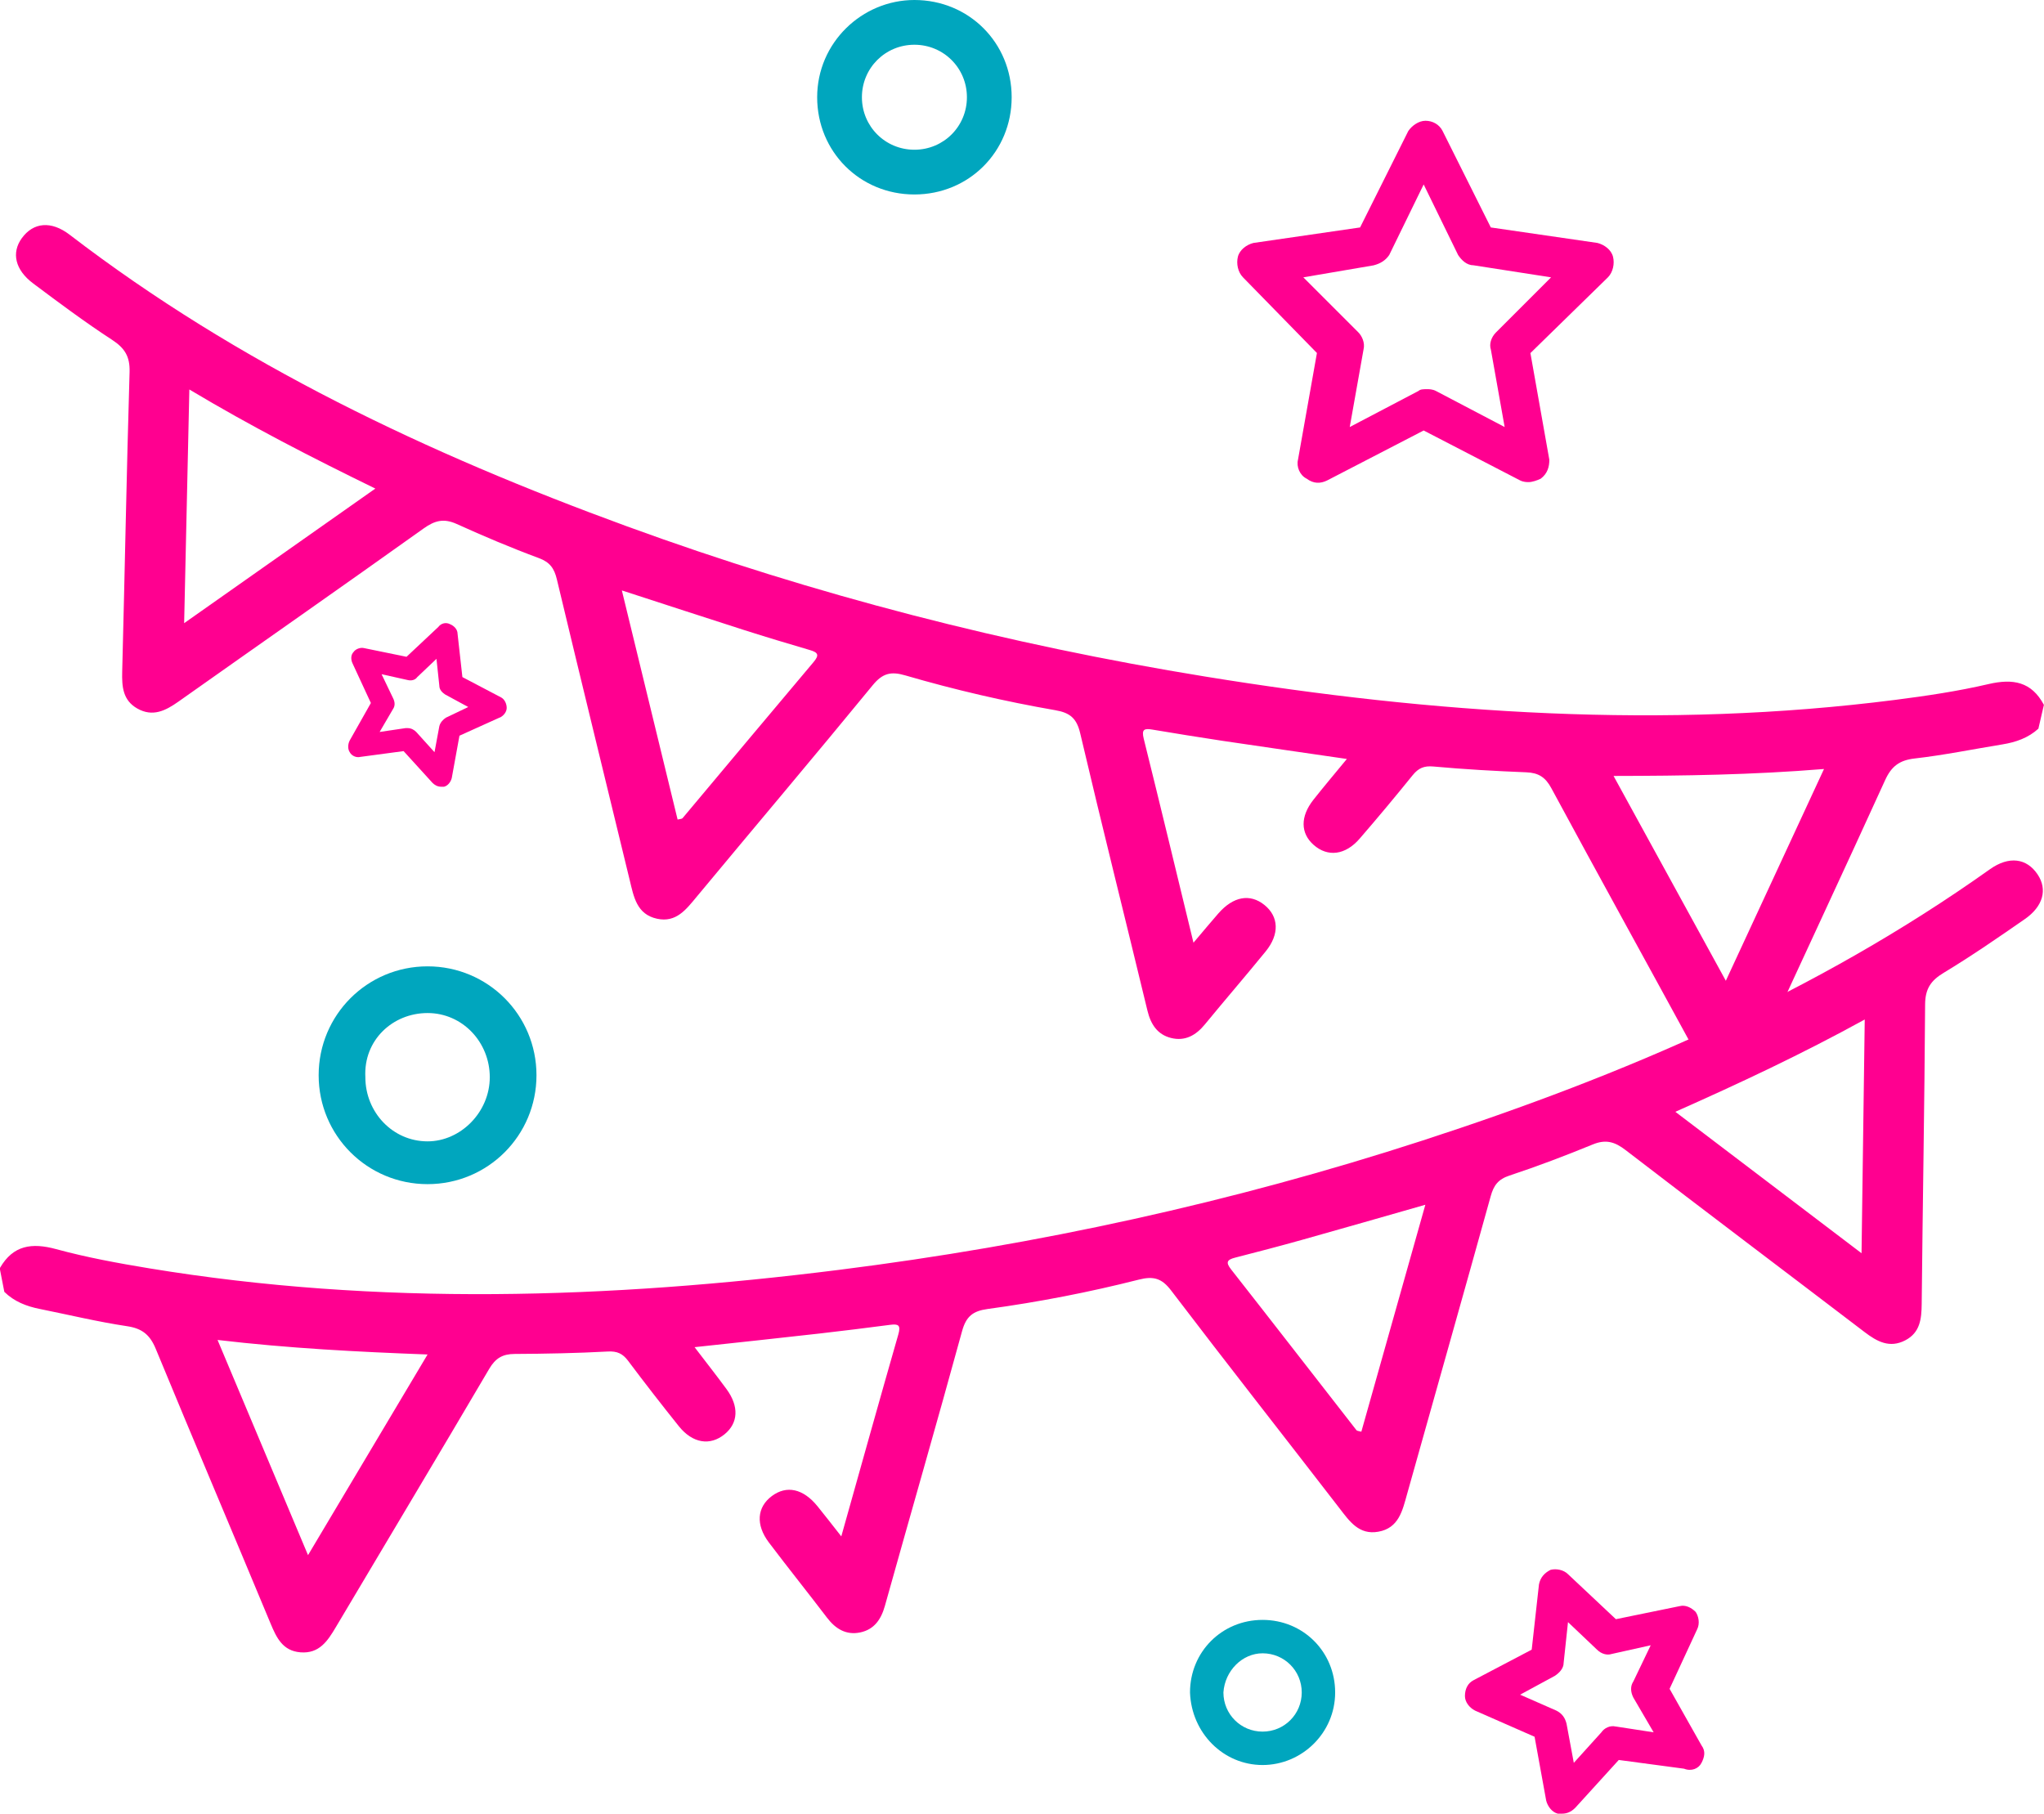 <?xml version="1.0" encoding="UTF-8"?><svg id="Layer_2" xmlns="http://www.w3.org/2000/svg" viewBox="0 0 376.85 334.43"><defs><style>.cls-1{fill:#00a6be;}.cls-2{fill:#ff0090;}</style></defs><g id="Icon"><path class="cls-2" d="M242.8,65.1l-3.49,19.67c-.32,1.27,.32,2.86,1.59,3.49,1.27,.95,2.54,.95,3.81,.32l17.77-9.2,17.77,9.2c.63,.32,1.27,.32,1.59,.32,.63,0,1.59-.32,2.22-.63,1.27-.95,1.59-2.22,1.59-3.49l-3.49-19.67,14.28-13.96c.95-.95,1.27-2.54,.95-3.81-.32-1.27-1.59-2.22-2.86-2.54l-19.67-2.86-8.88-17.77c-.63-1.27-1.9-1.9-3.17-1.9s-2.54,.95-3.17,1.9l-8.88,17.77-19.67,2.86c-1.27,.32-2.54,1.27-2.86,2.54s0,2.86,.95,3.81l13.64,13.96Zm10.47-16.18c1.27-.32,2.22-.95,2.86-1.9l6.35-13.01,6.35,13.01c.63,.95,1.59,1.9,2.86,1.9l14.28,2.22-10.15,10.15c-.95,.95-1.27,2.22-.95,3.17l2.54,14.28-12.69-6.66c-.63-.32-1.27-.32-1.59-.32-.63,0-1.27,0-1.59,.32l-12.69,6.66,2.54-14.28c.32-1.27-.32-2.54-.95-3.17l-10.15-10.15,13.01-2.22Z"/><path class="cls-2" d="M92.18,132.31c.71-.36,1.24-1.07,1.24-1.78s-.36-1.6-1.07-1.95l-7.1-3.73-.89-7.99c0-.71-.53-1.42-1.42-1.78-.71-.36-1.6-.18-2.13,.53l-5.86,5.5-7.81-1.6c-.71-.18-1.6,.18-1.95,.71-.53,.53-.53,1.42-.18,2.13l3.37,7.28-3.91,6.92c-.36,.71-.36,1.6,0,2.13,.36,.71,1.24,1.07,1.95,.89l7.99-1.07,5.33,5.86c.36,.36,.89,.71,1.6,.71h.53c.71-.18,1.24-.89,1.42-1.6l1.42-7.81,7.46-3.37Zm-9.94,0c-.53,.36-1.07,.89-1.24,1.6l-.89,4.79-3.37-3.73c-.36-.36-.89-.71-1.6-.71h-.36l-4.79,.71,2.49-4.26c.36-.53,.36-1.24,0-1.95l-2.13-4.44,4.79,1.07c.71,.18,1.42,0,1.78-.53l3.55-3.37,.53,4.97c0,.71,.53,1.24,1.07,1.6l4.26,2.31-4.08,1.95Z"/><path class="cls-2" d="M313.71,325.06c.54-1.07,.8-2.14,0-3.21l-5.89-10.44,5.08-10.97c.54-1.07,.27-2.41-.27-3.21-.8-.8-1.87-1.34-2.94-1.07l-11.77,2.41-8.83-8.3c-.8-.8-2.14-1.07-3.21-.8-1.07,.54-1.87,1.34-2.14,2.68l-1.34,12.04-10.7,5.62c-1.07,.54-1.61,1.61-1.61,2.94,0,1.07,.8,2.14,1.87,2.68l10.97,4.82,2.14,11.77c.27,1.07,1.07,2.14,2.14,2.41h.8c.8,0,1.61-.27,2.41-1.07l8.03-8.83,12.04,1.61c1.34,.54,2.68,0,3.21-1.07Zm-15.79-6.69c-1.07-.27-2.14,.27-2.68,1.07l-5.08,5.62-1.34-7.22c-.27-1.07-.8-1.87-1.87-2.41l-6.69-2.94,6.42-3.48c.8-.54,1.61-1.34,1.61-2.41l.8-7.49,5.35,5.08c.8,.8,1.87,1.07,2.68,.8l7.22-1.61-3.21,6.69c-.54,.8-.54,1.87,0,2.94l3.75,6.42-6.96-1.07Z"/><path class="cls-1" d="M168.59,0c-9.68,0-17.93,7.89-17.93,17.93s7.89,17.93,17.93,17.93,17.93-7.89,17.93-17.93S178.63,0,168.59,0Zm0,27.61c-5.38,0-9.68-4.3-9.68-9.68s4.3-9.68,9.68-9.68,9.68,4.3,9.68,9.68c0,5.38-4.3,9.68-9.68,9.68Z"/><path class="cls-1" d="M232.78,325.46c7.22,0,13.38-5.89,13.38-13.38s-5.89-13.38-13.38-13.38-13.38,5.89-13.38,13.38c.27,7.49,6.15,13.38,13.38,13.38Zm0-20.6c4.01,0,7.22,3.21,7.22,7.22s-3.21,7.22-7.22,7.22-7.22-3.21-7.22-7.22c.27-4.01,3.48-7.22,7.22-7.22Z"/><path class="cls-1" d="M78.83,218.35c11.12,0,20.08-8.96,20.08-20.08s-8.96-20.08-20.08-20.08-20.08,8.96-20.08,20.08,8.96,20.08,20.08,20.08Zm0-31.55c6.45,0,11.47,5.38,11.47,11.83s-5.38,11.83-11.47,11.83c-6.45,0-11.47-5.38-11.47-11.83-.36-6.81,5.02-11.83,11.47-11.83Z"/><path class="cls-2" d="M375.83,134.35c-1.88,1.72-4.17,2.51-6.63,2.91-5.4,.88-10.76,1.98-16.19,2.6-2.81,.32-4.29,1.44-5.45,3.99-7.58,16.65-15.34,33.21-22.96,49.84-1.2,2.62-2.42,4.98-5.7,5.13-3.47,.15-4.93-2.27-6.36-4.89-8.83-16.21-17.75-32.35-26.52-48.59-1.09-2.03-2.37-2.84-4.6-2.93-5.72-.23-11.44-.55-17.14-1.07-1.73-.16-2.75,.29-3.8,1.57-3.2,3.96-6.47,7.88-9.8,11.73-2.64,3.06-5.89,3.44-8.48,1.16-2.44-2.15-2.49-5.22-.06-8.31,1.9-2.41,3.89-4.76,6.18-7.54-8.02-1.17-15.49-2.24-22.96-3.35-4.31-.65-8.62-1.35-12.92-2.07-1.48-.25-2-.04-1.57,1.69,3.05,12.28,6.01,24.58,9.17,37.61,1.82-2.15,3.18-3.79,4.59-5.4,2.75-3.14,5.82-3.7,8.48-1.57,2.67,2.14,2.83,5.41,.23,8.59-3.69,4.53-7.51,8.95-11.22,13.47-1.65,2.01-3.65,3.11-6.2,2.48-2.54-.63-3.76-2.53-4.37-5.06-4.11-17.04-8.38-34.04-12.39-51.11-.65-2.77-1.86-3.8-4.58-4.27-9.34-1.62-18.58-3.77-27.67-6.42-2.63-.77-4.18-.42-6,1.8-10.72,13.08-21.64,25.98-32.44,38.99-1.96,2.36-3.8,4.85-7.33,4.08-3.75-.81-4.3-4.06-5.04-7.12-4.48-18.48-9.01-36.96-13.43-55.46-.48-2.01-1.27-3.16-3.32-3.92-5.13-1.9-10.18-4.04-15.17-6.3-2.35-1.06-4.01-.64-6.07,.83-15.02,10.72-30.15,21.28-45.22,31.94-2.38,1.68-4.74,2.87-7.57,1.27-2.68-1.52-2.86-4.03-2.79-6.8,.48-18.41,.81-36.82,1.36-55.23,.09-2.87-.88-4.43-3.23-5.96-4.99-3.25-9.78-6.83-14.55-10.4-3.34-2.5-4.03-5.66-2.09-8.34,2.12-2.93,5.41-3.26,8.83-.63,31.13,23.88,66.11,40.38,102.73,53.76,34.65,12.66,70.23,21.79,106.61,27.7,42.19,6.86,84.55,9.75,127.17,4.31,5.79-.74,11.59-1.6,17.26-2.92,4.51-1.05,7.93-.45,10.21,3.83l-1.01,4.37ZM34.91,71.82c-.33,14.63-.64,28.53-.96,43.09,12.11-8.53,23.5-16.55,35.25-24.82-11.66-5.69-22.82-11.41-34.29-18.27Zm301.37,69.98c-13.24,1.08-25.8,1.26-38.79,1.28,6.98,12.75,13.67,24.95,20.7,37.77,6.1-13.17,11.93-25.75,18.1-39.05ZM114.65,108.87c3.51,14.43,6.9,28.34,10.28,42.25,.45-.12,.78-.1,.91-.25,8.05-9.59,16.07-19.21,24.15-28.78,1.1-1.3,.85-1.78-.66-2.22-4.06-1.19-8.11-2.41-12.13-3.69-7.32-2.34-14.62-4.74-22.55-7.31Z"/><path class="cls-2" d="M0,233.79c2.43-4.2,5.88-4.67,10.34-3.46,5.62,1.53,11.39,2.59,17.15,3.54,42.39,6.98,84.83,5.61,127.24,.28,36.57-4.6,72.46-12.44,107.54-23.84,37.08-12.05,72.63-27.28,104.6-50.02,3.52-2.5,6.79-2.06,8.8,.95,1.85,2.75,1.05,5.89-2.39,8.26-4.9,3.4-9.81,6.79-14.91,9.87-2.4,1.44-3.42,2.97-3.44,5.84-.11,18.42-.45,36.83-.63,55.25-.03,2.77-.3,5.27-3.03,6.69-2.89,1.5-5.2,.23-7.52-1.54-14.67-11.19-29.41-22.29-44.04-33.54-2-1.54-3.65-2.02-6.03-1.05-5.07,2.08-10.19,4.03-15.39,5.75-2.07,.68-2.9,1.81-3.45,3.8-5.09,18.33-10.28,36.62-15.42,54.94-.85,3.03-1.52,6.26-5.3,6.93-3.56,.64-5.31-1.92-7.18-4.35-10.33-13.39-20.78-26.68-31.02-40.13-1.73-2.28-3.27-2.68-5.93-2.01-9.19,2.33-18.5,4.14-27.89,5.42-2.73,.37-3.98,1.36-4.73,4.11-4.63,16.91-9.5,33.75-14.22,50.63-.7,2.51-1.98,4.36-4.55,4.9-2.58,.54-4.54-.64-6.11-2.7-3.54-4.65-7.2-9.21-10.72-13.87-2.48-3.28-2.21-6.53,.54-8.58,2.73-2.03,5.78-1.36,8.41,1.88,1.35,1.66,2.65,3.35,4.39,5.56,3.63-12.91,7.03-25.1,10.52-37.26,.49-1.72-.02-1.94-1.51-1.75-4.33,.56-8.65,1.11-12.99,1.6-7.5,.85-15.01,1.65-23.07,2.52,2.18,2.86,4.09,5.28,5.9,7.75,2.32,3.17,2.16,6.24-.36,8.3-2.67,2.19-5.9,1.69-8.43-1.46-3.19-3.98-6.31-8-9.37-12.08-1-1.33-2.01-1.8-3.74-1.71-5.72,.31-11.45,.42-17.17,.45-2.22,.01-3.53,.77-4.7,2.76-9.35,15.91-18.85,31.73-28.26,47.6-1.52,2.57-3.07,4.94-6.53,4.66-3.27-.26-4.41-2.67-5.52-5.33-7.02-16.89-14.18-33.72-21.16-50.63-1.07-2.59-2.51-3.77-5.31-4.18-5.4-.81-10.73-2.1-16.09-3.18-2.45-.49-4.7-1.36-6.52-3.15l-.86-4.41Zm308.88-28.78c11.45,8.7,22.54,17.12,34.33,26.08,.2-14.56,.39-28.46,.59-43.1-11.71,6.44-23.06,11.75-34.92,17.02ZM56.79,286.76c7.48-12.55,14.6-24.51,22.04-37-12.98-.49-25.53-1.13-38.72-2.68,5.68,13.51,11.06,26.3,16.68,39.68Zm183.2-58.12c-4.07,1.14-8.16,2.21-12.26,3.26-1.52,.39-1.79,.86-.74,2.19,7.73,9.85,15.4,19.76,23.1,29.63,.12,.15,.45,.15,.9,.28,3.89-13.78,7.77-27.56,11.8-41.85-8.02,2.29-15.4,4.42-22.8,6.49Z"/></g></svg>